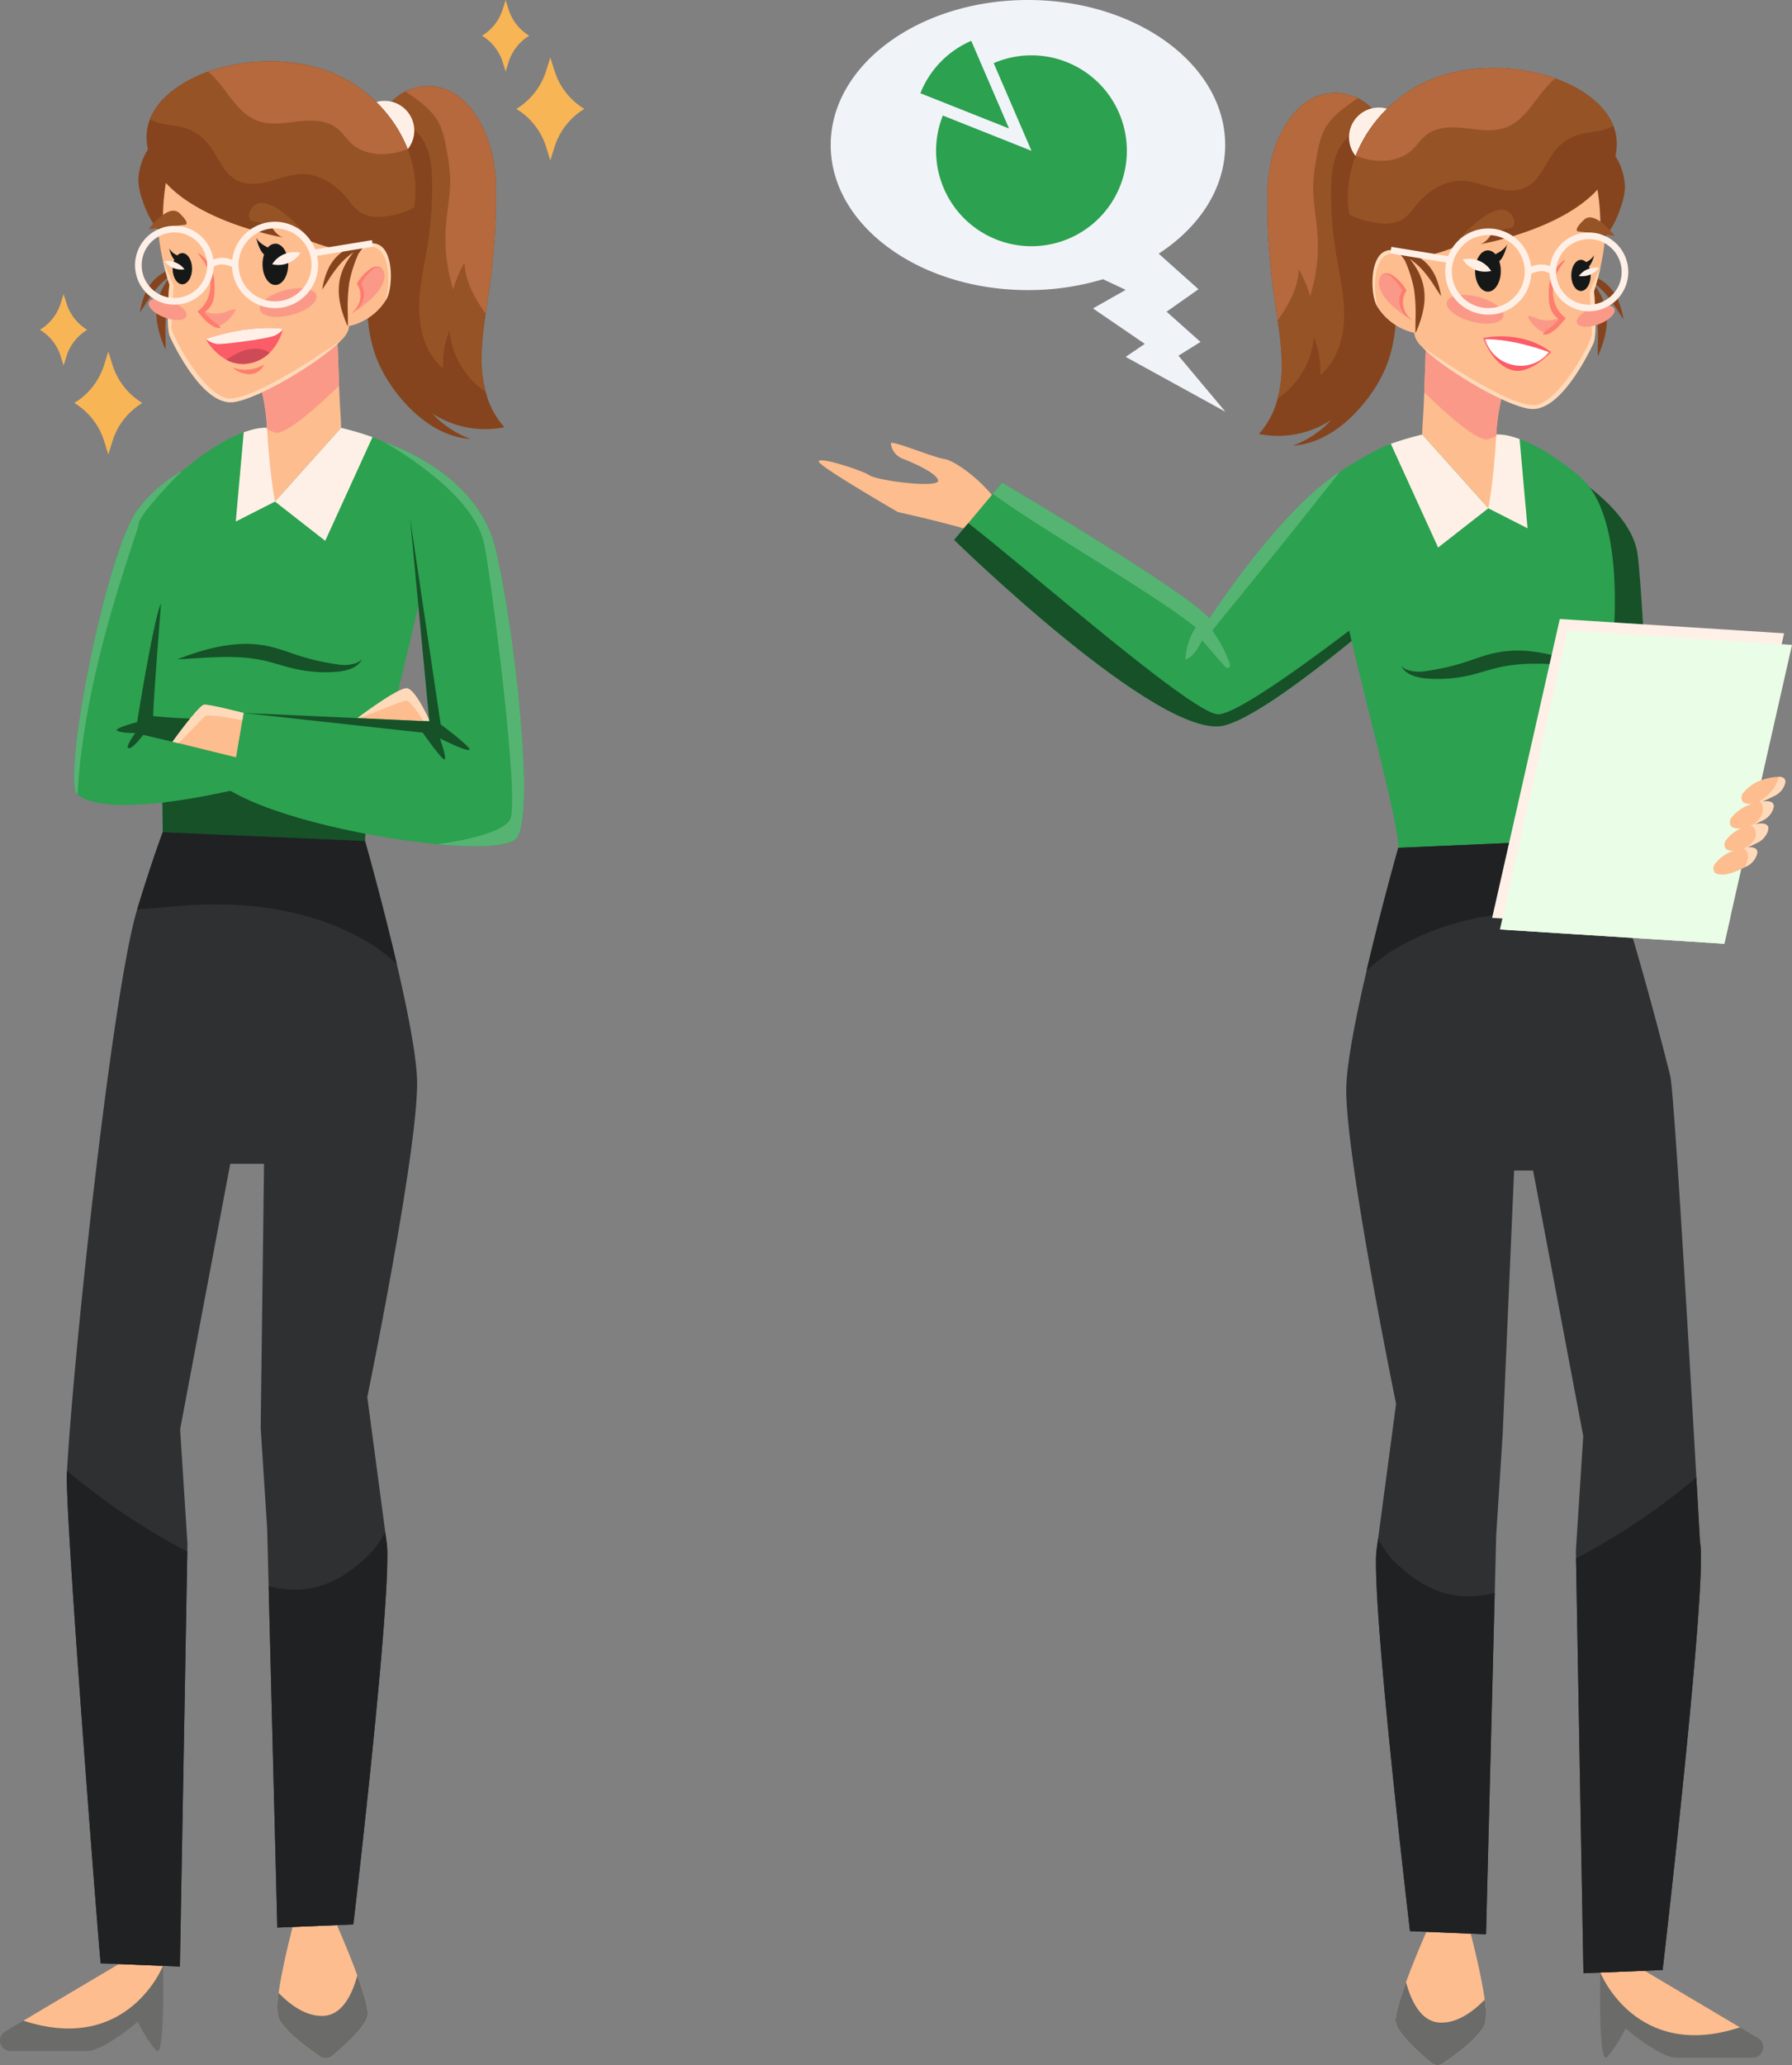 <?xml version="1.0" encoding="UTF-8"?> <svg xmlns="http://www.w3.org/2000/svg" width="495.026" height="570.094" viewBox="0 0 495.026 570.094"><rect x="0" y="0" width="495.026" height="570.094" fill="#808080" stroke="none"/><defs><style>.a{fill:#6b6b69;}.b{fill:#fdbd8e;}.c{fill:#2ca150;}.d{fill:#165128;}.e{fill:#85441d;}.f{fill:#965326;}.g{fill:#b5693c;}.h{fill:#fff0e7;}.i{fill:#fb9988;}.j{fill:#ffdaba;}.k{fill:#fd7d6f;}.l{fill:#161818;}.m{fill:#fc5b68;}.n{fill:#cf4a57;}.o{fill:#2e3032;}.p{fill:#1f2123;}.q{fill:#56b473;}.r{fill:#f8b555;}.s{fill:#fff;}.t{fill:#eafde6;}.u{fill:#f0f4f8;}</style></defs><g transform="translate(-765.716 -149.883)"><g transform="translate(765.716 149.883)"><g transform="translate(0 16.922)"><g transform="translate(0 525.282)"><path class="a" d="M1131.846,354.753h21.133c4.565,0,13.995-8.077,13.995-8.077s2.738,5.477,5.174,7.909,1.818-23.341,1.818-23.341l-12.237-.5-26.331,15.63-5.03,2.984a2.9,2.9,0,0,0,1.479,5.4Z" transform="translate(-1128.944 -330.743)"></path><path class="b" d="M1131.095,346.373c28.851,9.448,38.569-15.129,38.569-15.129l-12.237-.5Z" transform="translate(-1124.642 -330.743)"></path></g><g transform="translate(76.605 514.536)"><path class="b" d="M1154.667,352.207c.932,3.641,8.3,8.974,11.688,11.266a2.72,2.72,0,0,0,3.269-.159c2.972-2.471,9.172-7.951,9.784-11.107.342-1.733-1.065-6.359-2.822-11.166-2.465-6.754-5.63-13.881-5.63-13.881l-12.237.5s-2.84,10.672-3.869,18.224A19.905,19.905,0,0,0,1154.667,352.207Z" transform="translate(-1154.484 -327.16)"></path><path class="a" d="M1154.667,342.954c.932,3.641,8.3,8.974,11.688,11.266a2.72,2.72,0,0,0,3.269-.159c2.972-2.471,9.172-7.951,9.784-11.107.342-1.733-1.065-6.359-2.822-11.166-1.323,4.922-4,10.864-9.244,11.166-4.922.282-9.421-3.146-12.492-6.323A19.905,19.905,0,0,0,1154.667,342.954Z" transform="translate(-1154.484 -317.907)"></path></g><path class="c" d="M1219.977,225.142c-4.958,25.716-15.846,63.871-17.349,75.866a16.447,16.447,0,0,0-.177,2.456s-30.888,18.548-55.9-2.433c0,0-.018-3.413-.084-8.215-.135-9.877-.477-25.614-1.3-29.5-1.218-5.783-7.993-49.606,7.219-62.386,7.138-6,12.681-8.914,16.544-10.315.906-.327,1.716-.573,2.441-.756v0a14.355,14.355,0,0,1,3.7-.519l.027.006c.123,0,.222.006.294.012a.269.269,0,0,0,.066.006.538.538,0,0,1,.087.006h20.294a86.622,86.622,0,0,1,8.671,2.564c4.82,1.707,17.726,9.283,19.211,12.255C1224.784,206.315,1223.111,208.889,1219.977,225.142Z" transform="translate(-1101.606 -88.185)"></path><path class="d" d="M1200.061,234.136v.075a16.431,16.431,0,0,0-.177,2.456s-30.888,18.548-55.9-2.433c0,0-.018-3.413-.084-8.215l18.785-3.275Z" transform="translate(-1099.038 -21.388)"></path><g transform="translate(48.99 160.827)"><path class="d" d="M1145.277,213.5s.744-.039,2.085-.1l5.624-.354c4.709-.231,11.16-.591,17.69,1.155,1.665.441,3.329.957,5.012,1.41a40.983,40.983,0,0,0,4.985,1.05,38.83,38.83,0,0,0,8.6.276,14.7,14.7,0,0,0,3.335-.627,7.5,7.5,0,0,0,2.3-1.173,5.1,5.1,0,0,0,1.095-1.167c.189-.309.27-.471.27-.471l-.4.351a5.155,5.155,0,0,1-1.287.726,10.719,10.719,0,0,1-5.27.285,63.059,63.059,0,0,1-7.936-1.629c-1.464-.4-2.952-.87-4.535-1.419s-3.276-1.137-5.111-1.623a30.46,30.46,0,0,0-10.7-.8,47.15,47.15,0,0,0-8.395,1.614c-2.319.66-4.151,1.3-5.411,1.764S1145.277,213.5,1145.277,213.5Z" transform="translate(-1145.277 -209.231)"></path></g><g transform="translate(37.307)"><path class="e" d="M1141.96,186.761c.093-.48.237-1.167.471-2.007a17.979,17.979,0,0,1,1.062-2.9,12.28,12.28,0,0,1,2.157-3.227,11.677,11.677,0,0,1,3.122-2.339,16.085,16.085,0,0,1,2.889-1.143c.366-.105.7-.189,1-.258.369-.348.591-.54.591-.54s-.069.165-.192.453c.231-.048.441-.09.618-.123.483-.084.75-.117.75-.117s-.666.438-1.758,1.152c-.228.54-.519,1.218-.858,2.016a35.89,35.89,0,0,0-2.511,7.948,47.211,47.211,0,0,0-.393,8.389c.009,1.131.018,2.052.024,2.687-.009.642-.018,1-.018,1l-.4-.915c-.249-.591-.591-1.452-.951-2.543a23.881,23.881,0,0,1-.957-3.953,16.3,16.3,0,0,1,0-5.114,15.486,15.486,0,0,1,1.712-4.847,20.461,20.461,0,0,1,2.2-3.209,22.384,22.384,0,0,0-3.359,2.876,35.74,35.74,0,0,0-3.785,5.132c-.471.717-.852,1.3-1.116,1.707l-.432.624S1141.876,187.238,1141.96,186.761Z" transform="translate(-1140.49 -118.151)"></path><g transform="translate(64.069 6.887)"><path class="e" d="M1165.715,233.824a39.748,39.748,0,0,0,5.6,9.268c4.985,6.3,11.964,11.659,19.978,12.183a27.61,27.61,0,0,1-10.563-7.084c.486.318.978.627,1.485.909a26.8,26.8,0,0,0,18.479,2.942,23.084,23.084,0,0,1-5.147-9.742,33.994,33.994,0,0,1-1.131-7.813c-.207-6.347.981-12.639,1.848-18.932a181.98,181.98,0,0,0,2.052-31.04c-.279-8.263-2.964-17.231-9.238-22.948a14.08,14.08,0,0,0-21,2.318,13.488,13.488,0,0,0-1.236,2.109c-.522,1.125-.81,1.995-.117,3.02a22.331,22.331,0,0,0,2.507,2.741,18.416,18.416,0,0,1,4.5,9.022,12.054,12.054,0,0,0-1.107.993,24.009,24.009,0,0,0-4.913,8.026,69.843,69.843,0,0,0-4.94,24.8C1162.6,221.13,1163.2,227.8,1165.715,233.824Z" transform="translate(-1162.743 -157.907)"></path><path class="f" d="M1164.521,163.885a12.167,12.167,0,0,0,1.7,3.749c3.791-.159,7.24,2.606,8.947,6s1.983,7.306,2.019,11.1a102.269,102.269,0,0,1-1.26,17.015c-.936,5.939-2.412,11.853-2.318,17.867s1.983,12.339,6.619,16.175a23.912,23.912,0,0,1,1.767-10.42,22.891,22.891,0,0,0,10,16.928,33.994,33.994,0,0,1-1.131-7.813,78.166,78.166,0,0,1,1.107-13.824c.249-1.7.507-3.4.741-5.108a182.005,182.005,0,0,0,2.052-31.04c-.279-8.263-2.964-17.231-9.238-22.948a14.316,14.316,0,0,0-12.238-3.4,13.4,13.4,0,0,0-3.449,1.191A14.442,14.442,0,0,0,1164.521,163.885Z" transform="translate(-1159.188 -157.907)"></path><path class="g" d="M1166.294,159.359c3.791,2.615,7.625,5.222,9.529,9.316a24.681,24.681,0,0,1,1.62,5.849,56.094,56.094,0,0,1,1.146,8.191c.192,4.823-.879,9.607-1.188,14.433a46.046,46.046,0,0,0,2.073,16.88,30.1,30.1,0,0,1,3.1-7.4c.246,5.18,2.748,9.79,5.855,14.034.249-1.7.507-3.4.741-5.108a181.993,181.993,0,0,0,2.052-31.04c-.279-8.263-2.964-17.231-9.238-22.948a14.316,14.316,0,0,0-12.238-3.4A13.4,13.4,0,0,0,1166.294,159.359Z" transform="translate(-1155.643 -157.907)"></path></g><circle class="h" cx="8.214" cy="8.214" r="8.214" transform="translate(60.709 10.922)"></circle><g transform="translate(0.912)"><path class="h" d="M1152.851,190.614l-2.192,24.628,10.839-5.513,5.654-7s.075-8.971.051-13.365h-7.741s-.033,0-.087-.006a.3.3,0,0,1-.069-.006c-.069,0-.168-.006-.291-.012l-.027-.006a14.358,14.358,0,0,0-3.7.519v.006A25.086,25.086,0,0,0,1152.851,190.614Z" transform="translate(-1123.745 -88.185)"></path><g transform="translate(31.364 73.413)"><path class="b" d="M1158.535,228.215l18.254-20.357c-.03-3.026-.285-4.16-.558-11.646-.294-8.326-.6-16.125-.6-16.125l-23.491,9.283a55.358,55.358,0,0,1,4.2,18.944C1157.17,221.757,1158.535,228.215,1158.535,228.215Z" transform="translate(-1152.143 -180.087)"></path><path class="i" d="M1152.143,189.37a55.358,55.358,0,0,1,4.2,18.944c.744.312,1.467.6,2.151.834,2.723.948,11.488-6.827,17.738-12.936-.294-8.326-.6-16.125-.6-16.125Z" transform="translate(-1152.143 -180.087)"></path></g><path class="b" d="M1144.891,200.32c.477,2.172,1.083,4.454,1.839,6.842,0,0-1.053,11.76.183,14.4s9.151,19.07,17.465,18.053c6.937-.846,23.9-11.008,29.8-17.063a6.961,6.961,0,0,0,2.052-3.017c.807-4.667,3.59-25.255,3.851-26.976.7-4.667,2.667-40.014-40.071-30.182a20.587,20.587,0,0,0-15.513,15.444C1143.236,183.379,1142.825,190.845,1144.891,200.32Z" transform="translate(-1138.166 -145.53)"></path><path class="e" d="M1141.686,188.43a18.118,18.118,0,0,0,1.125,5.5c1.2,3.6,2.867,7.21,5.837,9.553a60.2,60.2,0,0,1,.639-14.295c10.195,11.107,31.517,14.91,32.381,15.057-4.04-1.242-5.252-9.322-5.252-9.322,4.868,11.362,26.208,13.7,26.208,13.7,5.108-4.151,8.659,3.7,8.659,3.7,1.728-3.194,3.164-6.083,4.286-8.767.3-.7.57-1.383.822-2.052a28.982,28.982,0,0,0,1.464-5.5c2.844-17.057-9.913-33.773-26.344-38.545a.143.143,0,0,0-.045-.012c-15.533-4.49-33.889-.378-42.537,8.2a17.876,17.876,0,0,0-3.683,5.1c-.129.267-.243.549-.345.828-.039.087-.069.171-.1.255a13.24,13.24,0,0,0-.84,5.033,17.509,17.509,0,0,0,.366,3.092A16.877,16.877,0,0,0,1141.686,188.43Z" transform="translate(-1141.686 -155.611)"></path><path class="f" d="M1142.758,171.58a12.774,12.774,0,0,0,2.918,1.182c2.058.54,4.217.585,6.275,1.131a13.088,13.088,0,0,1,6.461,4.022c3.008,3.425,4.346,8.509,8.407,10.576,2.8,1.431,6.193.987,9.235.165s6.08-1.995,9.232-1.9c4.955.147,9.328,3.413,12.42,7.282a14.615,14.615,0,0,0,2.981,3.209,9.567,9.567,0,0,0,5.9,1.266,22.451,22.451,0,0,0,9.121-2.5,30.532,30.532,0,0,0-1.782-16.167,38.329,38.329,0,0,0-24.562-22.378.142.142,0,0,0-.045-.012,51.207,51.207,0,0,0-30.512,1.047,32.643,32.643,0,0,0-12.025,7.156,17.875,17.875,0,0,0-3.683,5.1C1142.974,171.019,1142.86,171.3,1142.758,171.58Z" transform="translate(-1139.542 -155.611)"></path><path class="g" d="M1148.11,158.5c5.015,4.1,7.576,11.275,13.641,13.533,3.524,1.317,7.427.621,11.155.195s7.858-.45,10.813,1.869c1.548,1.218,2.595,2.951,4.055,4.271,3.078,2.774,7.654,3.335,11.73,2.549a21.574,21.574,0,0,0,3.725-1.074,38.329,38.329,0,0,0-24.562-22.378.143.143,0,0,0-.045-.012A51.207,51.207,0,0,0,1148.11,158.5Z" transform="translate(-1128.842 -155.611)"></path><path class="j" d="M1145.767,180.72s-1.053,11.76.183,14.4,9.151,19.07,17.465,18.053c6.937-.846,23.9-11.008,29.8-17.063-7.225,5.015-26.484,17.813-32.132,15.849-7-2.435-14.907-17.921-14.757-19.454s.609-11.575.609-11.575-1.413-3.173-3.006-7.048C1144.405,176.05,1145.011,178.332,1145.767,180.72Z" transform="translate(-1137.203 -119.088)"></path><g transform="translate(56.148 50.268)"><path class="j" d="M1160.406,195.512a16.338,16.338,0,0,0,11.361-6.272,13.131,13.131,0,0,0,1.134-1.686c1.533-2.78,1.97-12.414-1.974-14.655-2.765-1.569-4.778.7-5.735,2.211v.006a8.946,8.946,0,0,0-.624,1.14Z" transform="translate(-1160.406 -172.371)"></path><path class="b" d="M1160.406,194.9a16.338,16.338,0,0,0,11.361-6.272c.183-.27.339-.528.477-.774,1.53-2.78,1.971-12.417-1.974-14.655-2.24-1.272-3.986-.021-5.078,1.3v.006a8.947,8.947,0,0,0-.624,1.14Z" transform="translate(-1160.406 -171.763)"></path><path class="i" d="M1169.383,176.254a4.156,4.156,0,0,1-.183,2.337c-1.076,3.233-4.307,5.7-7.4,7.99a8.122,8.122,0,0,0,1.086-5.063,17.479,17.479,0,0,1-.2-1.8C1162.659,177.292,1168.214,171.7,1169.383,176.254Z" transform="translate(-1157.617 -168.071)"></path><g transform="translate(2.634 6.402)"><path class="k" d="M1161.284,187.534l.174-.1c.111-.069.294-.159.5-.3a6.974,6.974,0,0,0,1.526-1.38,6.2,6.2,0,0,0,1.254-2.567,5.366,5.366,0,0,0-.39-3.4,3,3,0,0,0-.225-.423l-.06-.1c-.018-.024-.006-.006-.009-.009l0,0,0,0h0s0,.006.009-.018l.051-.09.105-.186c.072-.123.141-.243.216-.36a13.789,13.789,0,0,1,.933-1.332c.323-.414.66-.795.993-1.143a8.9,8.9,0,0,1,.978-.909,2.151,2.151,0,0,1,1-.444,1.577,1.577,0,0,1,.849.144.8.8,0,0,1,.381.342.757.757,0,0,1,.054.162.428.428,0,0,0-.009-.174.767.767,0,0,0-.318-.438,1.723,1.723,0,0,0-.978-.306,2.7,2.7,0,0,0-1.326.378,8.356,8.356,0,0,0-1.206.864,13.075,13.075,0,0,0-1.188,1.116,11.6,11.6,0,0,0-1.1,1.362c-.087.123-.168.249-.249.378l-.12.192-.156.273-.111.192c.03.066.072.129.108.192l.156.276a2.539,2.539,0,0,1,.2.369,5.689,5.689,0,0,1,.5,3,6.369,6.369,0,0,1-.819,2.453,6.922,6.922,0,0,1-1.166,1.491c-.165.168-.315.279-.405.366Z" transform="translate(-1161.284 -174.505)"></path></g></g><path class="h" d="M1154.273,209.708l13.866,10.837,13.062-28.635a86.58,86.58,0,0,0-8.671-2.564Z" transform="translate(-1116.52 -88.164)"></path></g><path class="e" d="M1158.749,184.641c.093-.477.237-1.167.471-2.007a18.081,18.081,0,0,1,1.062-2.9,12.355,12.355,0,0,1,2.157-3.227,11.678,11.678,0,0,1,3.122-2.34,16,16,0,0,1,2.891-1.143c.363-.1.7-.189,1-.258.369-.348.588-.54.588-.54l-.192.45c.231-.048.444-.09.618-.12.483-.084.753-.117.753-.117s-.666.435-1.758,1.152c-.231.537-.522,1.218-.861,2.016a35.95,35.95,0,0,0-2.51,7.948,47.419,47.419,0,0,0-.393,8.389c.009,1.131.018,2.049.024,2.687-.012.642-.015,1-.015,1s-.147-.33-.4-.915-.591-1.452-.951-2.543a23.966,23.966,0,0,1-.957-3.953,16.329,16.329,0,0,1,0-5.117,15.438,15.438,0,0,1,1.715-4.847,20.589,20.589,0,0,1,2.2-3.206,22.213,22.213,0,0,0-3.359,2.876,35.874,35.874,0,0,0-3.785,5.132c-.468.717-.852,1.3-1.116,1.707s-.432.621-.432.621S1158.665,185.121,1158.749,184.641Z" transform="translate(-1106.923 -122.383)"></path><g transform="translate(3.758 39.088)"><path class="f" d="M1142.636,174.449s5.456-7.3,8.5-4.412,1.676,3.194,1.676,3.194Z" transform="translate(-1142.633 -167.208)"></path><path class="f" d="M1167.354,177s-10.066-11.592-14.187-7.474c-2.406,2.405-.732,4.04-.732,4.04Z" transform="translate(-1124.172 -168.643)"></path><path class="l" d="M1152.541,171.827c.48,1.245,2.1,2.22,3.236,2.768a2.767,2.767,0,0,1,2.061-1.062c1.962,0,3.548,2.552,3.548,5.7s-1.586,5.7-3.548,5.7-3.551-2.549-3.551-5.7a8.6,8.6,0,0,1,.423-2.7C1153.213,175.225,1152.541,171.827,1152.541,171.827Z" transform="translate(-1122.829 -162.277)"></path><path class="h" d="M1161.843,173.346a7.3,7.3,0,0,1-7.834,3.17,7.3,7.3,0,0,1,7.834-3.17Z" transform="translate(-1119.895 -159.57)"></path><path class="l" d="M1144.534,172.838a4.522,4.522,0,0,0,2.219,1.914,1.992,1.992,0,0,1,1.389-.63c1.475,0,2.675,1.926,2.675,4.3s-1.2,4.3-2.675,4.3-2.679-1.923-2.679-4.3a6.267,6.267,0,0,1,.465-2.417A7.785,7.785,0,0,1,1144.534,172.838Z" transform="translate(-1138.838 -160.256)"></path><path class="h" d="M1144.079,174.038a5.906,5.906,0,0,0,5.573,2.256,5.907,5.907,0,0,0-5.573-2.256Z" transform="translate(-1139.748 -157.959)"></path><g transform="translate(13.476 13.866)"><path class="i" d="M1154.295,179.151a6.3,6.3,0,0,1,2.67-.7,8.916,8.916,0,0,1-4.841,4.67,1.411,1.411,0,0,1-.516.12,1.322,1.322,0,0,1-.6-.225,10.471,10.471,0,0,1-3.059-2.723,2.062,2.062,0,0,1-.4-.729c-.21-.9.408-.7.939-.492a8.281,8.281,0,0,0,5.807.078Z" transform="translate(-1146.371 -162.921)"></path><path class="k" d="M1152.689,192.951c-.549-.489-1.164-.9-1.725-1.38a14.06,14.06,0,0,1-1.9-1.944c2.918-2.01,2.885-5.054,2.745-8.506a10.02,10.02,0,0,0-2.7-6.437,9.861,9.861,0,0,0-.905-.858,3.65,3.65,0,0,0-1.008-.561c.18.207.3.447.465.657a19.789,19.789,0,0,1,1.233,1.662,12.458,12.458,0,0,1,.939,1.875,12.209,12.209,0,0,1,.87,4.088,10.075,10.075,0,0,1-.657,4.04,7.938,7.938,0,0,1-2.918,3.764c-.009.009,1.994,2.324,2.189,2.51a10.329,10.329,0,0,0,1.653,1.3,3.652,3.652,0,0,0,1.964.78,1.16,1.16,0,0,0,.633-.189,2.524,2.524,0,0,1-.342-.276c-.045-.045-.09-.09-.132-.138C1152.965,193.206,1152.83,193.077,1152.689,192.951Z" transform="translate(-1147.128 -173.266)"></path></g><path class="i" d="M1153.052,182.361c-.468,1.248-3.162,1.389-6.02.321s-4.792-2.948-4.328-4.2,3.165-1.392,6.02-.321S1153.52,181.111,1153.052,182.361Z" transform="translate(-1142.635 -151.039)"></path><path class="i" d="M1168.528,178.437c.486,1.881-2.613,4.313-6.919,5.429s-8.2.495-8.686-1.386,2.609-4.313,6.919-5.429S1168.039,176.557,1168.528,178.437Z" transform="translate(-1122.167 -152.94)"></path><g transform="translate(15.77 34.547)"><g transform="translate(7.391 10.113)"><path class="k" d="M1150.357,184.34a10.508,10.508,0,0,0,8.71-.807,4.516,4.516,0,0,1-3.707,2.627A7.462,7.462,0,0,1,1150.357,184.34Z" transform="translate(-1150.357 -183.533)"></path></g><path class="m" d="M1169.212,180.412a14.093,14.093,0,0,1-3.656,6.566,10.736,10.736,0,0,1-5.63,2.933,9.455,9.455,0,0,1-6.29-.963,15.54,15.54,0,0,1-5.744-5.747c12.651-4.193,20.975-2.846,21.307-2.792Z" transform="translate(-1147.893 -180.161)"></path><path class="h" d="M1169.212,180.412s-.195.729-2.009,1.722-14.73,2.618-16.251,2.435a7.413,7.413,0,0,1-3.059-1.368c12.651-4.193,20.975-2.846,21.307-2.792Z" transform="translate(-1147.893 -180.161)"></path><path class="n" d="M1161.727,183.178a10.737,10.737,0,0,1-5.63,2.933,9.455,9.455,0,0,1-6.29-.963C1152.049,183.489,1157.238,180.4,1161.727,183.178Z" transform="translate(-1144.064 -176.361)"></path></g></g><path class="h" d="M1141.382,182.379a10.868,10.868,0,0,0,21.727.459c1.725-1.281,4.109-.42,5.066.021a11.893,11.893,0,1,0,23.5-3.077l15.444-2.522-.294-1.8-15.683,2.561a11.888,11.888,0,0,0-22.912,2.885,7.035,7.035,0,0,0-5.228-.114,10.869,10.869,0,0,0-21.622,1.59Zm28.587-.1a10.076,10.076,0,1,1,10.078,10.078A10.089,10.089,0,0,1,1169.969,182.28Zm-26.76.1a9.049,9.049,0,1,1,9.049,9.049A9.06,9.06,0,0,1,1143.209,182.379Z" transform="translate(-1141.382 -126.084)"></path></g><g transform="translate(18.457 212.846)"><path class="o" d="M1223.347,421.863a25.931,25.931,0,0,1,.291,4.727c0,22.042-9.387,101.489-9.387,101.489l-21,.861-2.4-94.248-.408-15.885L1188.653,391l.927-72.905h-9.334l-13.851,73.3,2.028,31.643-.039,2.124L1166.332,539.7l-21.868-.891-.054-.444c-.006-.036-.006-.072-.012-.12-.633-6.092-9.793-123.477-9.28-134.728q.018-.337.036-.675c1.97-34.552,12.7-133.1,19.379-154.976,2.265-7.429,4.676-14.817,7.054-21.289l55.9,2.433s4.724,16.625,8.752,33.89c2.816,12.06,5.3,24.421,5.6,31.649.726,17.573-13.74,87.944-13.74,87.944l4.97,37.273Z" transform="translate(-1135.097 -226.575)"></path><path class="p" d="M1153.683,305.913l2.4,94.249,21-.861s9.388-79.447,9.388-101.489a25.928,25.928,0,0,0-.291-4.727l-.282-2.1a32.008,32.008,0,0,1-3.758,5.513c-5.342,5.495-11.8,9.853-19.672,10.339A28.767,28.767,0,0,1,1153.683,305.913Z" transform="translate(-1097.937 -97.797)"></path><path class="p" d="M1168.384,307.661,1166.332,422.2l-21.868-.891-.054-.444c-.006-.036-.006-.072-.012-.12-.633-6.092-9.793-123.477-9.28-134.728q.018-.337.036-.675A184.558,184.558,0,0,0,1168.384,307.661Z" transform="translate(-1135.097 -109.077)"></path><path class="p" d="M1141.577,247.864c5.246-.321,10.495-.954,15.74-1.233,17.112-.93,35.423,2.046,49.984,11.491a59.147,59.147,0,0,1,5.978,4.775c-4.031-17.264-8.752-33.89-8.752-33.89l-55.9-2.433C1146.25,233.048,1143.839,240.435,1141.577,247.864Z" transform="translate(-1122.141 -226.575)"></path></g></g><g transform="translate(97.966 190.012)"><path class="b" d="M1161.606,222.12l19,.222,1.73.018s-3.779-8.542-6.184-9.022c-2.37-.471-14.178,8.5-14.535,8.779Z" transform="translate(-1161.606 -213.32)"></path><path class="j" d="M1161.61,222.117c.393-.159,12.948-5.3,14.19-5.423,1.221-.114,4.574,5.279,4.8,5.648l.012.018h1.719s-3.779-8.542-6.184-9.022C1173.775,212.867,1161.967,221.841,1161.61,222.117Z" transform="translate(-1161.598 -213.32)"></path></g><path class="c" d="M1150.163,286.9c12.888,7.636,39.517,13.083,57.033,14.766h.021c11.07,1.062,19.75.657,21.88-1.572,5.5-5.753-.609-59.12-5.8-80.323s-30.7-29.109-30.7-29.109l6.344,12,.864,9.058,5.321,56.046-51.319-2.319Z" transform="translate(-1086.518 -68.616)"></path><path class="q" d="M1178.932,301.662c11.07,1.062,19.751.657,21.88-1.572,5.5-5.753-.609-59.12-5.8-80.323s-30.7-29.109-30.7-29.109,24.442,13.32,27.648,27.942c1.635,7.45,10.114,71.876,7.1,76.453C1196.112,299.529,1179.6,301.674,1178.932,301.662Z" transform="translate(-1058.233 -68.616)"></path><path class="d" d="M1151.377,251.408l49.489,5.426s5.645,8.122,6.1,7.321c.456-.786-1.331-5.612-1.377-5.747.2.1,6.9,3.509,8.1,3.194,1.224-.321-7.864-7.034-7.864-7.034l-8.452-56.889,5.321,56.046Z" transform="translate(-1084.091 -54.576)"></path><path class="c" d="M1163.111,267.86l-3.959-12.432-.519-17.135,7.085-44.987a10.34,10.34,0,0,0-2.31,1.782c-1.347,1.83-6.722,3.857-10.492,9.52-8.7,13.077-20.638,74.522-16.185,78.094,8.7,6.979,42.213-1.095,42.213-1.095l1.563-9.214Z" transform="translate(-1115.3 -63.325)"></path><path class="q" d="M1136.732,282.7c1.677-34.334,16.644-72.08,16.871-74.759s10.618-13.263,10.618-13.263l1.493-1.374a39.216,39.216,0,0,0-12.8,11.3C1144.212,217.684,1132.278,279.128,1136.732,282.7Z" transform="translate(-1115.3 -63.325)"></path><g transform="translate(32.229 166.617)"><path class="d" d="M1145.322,238.252c1.314-8.017,4.952-29.541,6.611-32.732,0,0-2.274,28.746-2.16,31.061,0,0,17.693,2.073,24.972-.846l-8.011,10.69-19.706-4.652c-1.353,1.749-2.916,3.518-3.785,3.68-1.755.324,1.593-4.2,1.593-4.2s-3.731.111-5.027-.645C1138.984,240.129,1142.577,239.008,1145.322,238.252Z" transform="translate(-1139.689 -205.52)"></path><g transform="translate(15.42 27.914)"><path class="b" d="M1144.83,225.074l1.688.4,15.87,3.89,1.737-10.228.342-2.01s-9.4-2.415-10.881-2.295S1144.83,225.074,1144.83,225.074Z" transform="translate(-1144.83 -214.827)"></path><path class="j" d="M1144.83,225.074l1.688.4c2.724-2.8,6.77-7.013,7.349-7.5.735-.624,7.825.669,10.257,1.161l.342-2.01s-9.4-2.415-10.881-2.295S1144.83,225.074,1144.83,225.074Z" transform="translate(-1144.83 -214.827)"></path></g></g><g transform="translate(11.039 81.177)"><path class="r" d="M1146.292,207.2l-1.107,3.539-1.106-3.539a18.852,18.852,0,0,0-8.293-10.669h0a18.852,18.852,0,0,0,8.293-10.669l1.106-3.536,1.107,3.536a18.875,18.875,0,0,0,8.293,10.669h0A18.874,18.874,0,0,0,1146.292,207.2Z" transform="translate(-1126.304 -166.461)"></path><path class="r" d="M1139.918,194.307l-.768,2.459-.768-2.459a13.086,13.086,0,0,0-5.759-7.405h0a13.109,13.109,0,0,0,5.759-7.411l.768-2.456.768,2.456a13.1,13.1,0,0,0,5.762,7.411h0A13.077,13.077,0,0,0,1139.918,194.307Z" transform="translate(-1132.624 -177.034)"></path></g><g transform="translate(133.149)"><path class="r" d="M1187,180.131l-1.11,3.536-1.107-3.536a18.855,18.855,0,0,0-8.29-10.669h0a18.855,18.855,0,0,0,8.29-10.669l1.107-3.536,1.11,3.536a18.857,18.857,0,0,0,8.29,10.669h0A18.856,18.856,0,0,0,1187,180.131Z" transform="translate(-1167.014 -139.396)"></path><path class="r" d="M1180.633,167.242l-.768,2.459-.771-2.459a13.09,13.09,0,0,0-5.758-7.408h0a13.09,13.09,0,0,0,5.758-7.408l.771-2.456.768,2.456a13.09,13.09,0,0,0,5.758,7.408h0A13.09,13.09,0,0,0,1180.633,167.242Z" transform="translate(-1173.336 -149.969)"></path></g></g><g transform="translate(991.906 149.883)"><g transform="translate(0 122.259)"><path class="b" d="M1046.212,210.627c-.09-.249-.177-.5-.261-.744-.111-.177-.216-.351-.327-.528-.291-.474-.591-.939-.906-1.389l-.012-.015a40.893,40.893,0,0,0-6.8-7.558c-3.614-3.161-7.06-5.1-8.626-5.309-2.969-.4-14.8-5.384-14.742-4.28a5.185,5.185,0,0,0,3.044,4.121c2.037.777,9.628,3.9,10.021,6.107s-16.568.132-19.046-1.473c-2.208-1.428-13.164-4.9-13.875-3.926-.093.123-.015.315.249.582,2.408,2.453,21.565,13.527,21.565,13.527s8.854,1.956,16.287,3.986l0,0c.765.213,1.521.42,2.243.627.324.09.633.183.939.273.372.114.729.219,1.083.327,1.451.444,2.726.873,3.7,1.263l3.968-4.064Z" transform="translate(-994.645 -190.645)"></path></g><path class="c" d="M1011.021,207.454l6.8-8.116,2.585-3.05s51.376,30.314,57.251,37.513c0,0,9.451-11.52,18.692-20.911,0,0,10.863-14.157,17.288-19.565l15.231,17.768-3.893,22.213c-16.5,13.9-34.726,27.93-43.319,30.02-17.711,4.31-74.549-51.259-74.549-51.259Z" transform="translate(-969.736 -63.029)"></path><path class="d" d="M1125.554,220.572c-19.25,14.949-40.815,30.692-45.725,30.218-7.687-.741-52.617-40.257-68.808-52.756l-3.917,4.616s56.837,55.566,74.549,51.256c8.593-2.091,26.823-16.124,43.319-30.02Z" transform="translate(-969.736 -53.61)"></path><g transform="translate(189.471 128.585)"><path class="d" d="M1102.206,314.968c-.675-1.878-1.17-3.323-1.391-4.118-1.518-5.4-4.511-80.215-6.287-93.652s-22.156-24.445-22.156-24.445l-.918,38.218-13.638,61.8,12.213,22.2Z" transform="translate(-1057.816 -192.754)"></path><path class="d" d="M1081.726,296c-3.377-7.993-6.01-13.842-6.01-13.842l-1.236-44.423c3.08-9.127.648-26.841-.84-35.494.45,10.456-2.378,32.513-2.378,32.513v43.485L1064.1,296Z" transform="translate(-1045.254 -173.786)"></path></g><g transform="translate(121.583 18.775)"><g transform="translate(94.239 525.282)"><path class="a" d="M1108.794,355.279h-21.133c-4.565,0-14-8.071-14-8.071s-2.736,5.477-5.171,7.909-1.821-23.344-1.821-23.344l12.237-.5,26.331,15.63,5.033,2.984a2.9,2.9,0,0,1-1.479,5.39Z" transform="translate(-1066.602 -331.275)"></path><path class="b" d="M1105.194,346.9c-28.851,9.448-38.569-15.132-38.569-15.132l12.237-.5Z" transform="translate(-1066.556 -331.275)"></path></g><g transform="translate(37.752 514.536)"><path class="b" d="M1072.562,352.74c-.933,3.641-8.3,8.974-11.689,11.266a2.721,2.721,0,0,1-3.269-.159c-2.972-2.471-9.172-7.951-9.784-11.107-.342-1.734,1.065-6.359,2.822-11.167,2.465-6.755,5.63-13.881,5.63-13.881l12.237.5s2.84,10.672,3.869,18.224A20.01,20.01,0,0,1,1072.562,352.74Z" transform="translate(-1047.769 -327.692)"></path><path class="a" d="M1072.562,343.487c-.933,3.641-8.3,8.974-11.689,11.266a2.721,2.721,0,0,1-3.269-.159c-2.972-2.472-9.172-7.951-9.784-11.107-.342-1.734,1.065-6.359,2.822-11.167,1.32,4.922,4,10.864,9.244,11.167,4.922.282,9.418-3.146,12.492-6.323A20.01,20.01,0,0,1,1072.562,343.487Z" transform="translate(-1047.769 -318.439)"></path></g><path class="c" d="M1118.3,301.564s.165-31.937,1.38-37.717,8-49.606-7.213-62.386c-7.138-6-12.681-8.914-16.547-10.315-.906-.327-1.716-.573-2.439-.756v0a14.37,14.37,0,0,0-3.695-.519l-.03.006c-.123,0-.219.006-.291.012a.277.277,0,0,1-.066.006.5.5,0,0,0-.087.006H1069.02a87.019,87.019,0,0,0-8.671,2.561c-4.82,1.71-17.726,9.286-19.211,12.258-1.065,2.13.606,4.7,3.74,20.956,5.381,27.9,17.735,70.434,17.528,78.322C1062.406,304,1093.294,322.544,1118.3,301.564Z" transform="translate(-1023.916 -88.717)"></path><g transform="translate(39.346 160.825)"><path class="d" d="M1099.295,214.038s-.744-.039-2.082-.1l-5.624-.354c-4.709-.231-11.163-.591-17.69,1.155-1.665.441-3.332.957-5.012,1.41a40.9,40.9,0,0,1-4.988,1.05,38.6,38.6,0,0,1-8.6.273,14.567,14.567,0,0,1-3.338-.624,7.541,7.541,0,0,1-2.3-1.173,5.134,5.134,0,0,1-1.092-1.167c-.189-.309-.273-.471-.273-.471l.4.351a5.239,5.239,0,0,0,1.29.726,10.71,10.71,0,0,0,5.267.285,62.954,62.954,0,0,0,7.936-1.629c1.467-.4,2.955-.873,4.538-1.419s3.272-1.137,5.111-1.623a30.454,30.454,0,0,1,10.7-.807,47.465,47.465,0,0,1,8.4,1.617c2.318.66,4.148,1.3,5.411,1.764S1099.295,214.038,1099.295,214.038Z" transform="translate(-1048.3 -209.763)"></path></g><path class="e" d="M1077.019,187.293c-.093-.48-.24-1.17-.471-2.007a18.262,18.262,0,0,0-1.062-2.9,12.433,12.433,0,0,0-2.156-3.227,11.694,11.694,0,0,0-3.125-2.339,15.911,15.911,0,0,0-2.889-1.143c-.366-.1-.7-.189-1-.258-.369-.348-.588-.54-.588-.54s.069.165.192.45c-.231-.048-.444-.087-.621-.12-.48-.084-.75-.117-.75-.117s.666.435,1.758,1.152c.231.537.519,1.218.861,2.016a36.045,36.045,0,0,1,2.511,7.948,47.42,47.42,0,0,1,.393,8.389c-.012,1.131-.018,2.052-.024,2.687l.018,1s.141-.327.4-.915.594-1.452.954-2.543a23.892,23.892,0,0,0,.957-3.953,16.415,16.415,0,0,0,0-5.114,15.332,15.332,0,0,0-1.713-4.847,20.346,20.346,0,0,0-2.2-3.209,22.391,22.391,0,0,1,3.359,2.876,35.953,35.953,0,0,1,3.785,5.132c.468.717.852,1.3,1.116,1.7s.432.624.432.624Z" transform="translate(-976.463 -118.683)"></path><g transform="translate(0 6.885)"><path class="e" d="M1070.166,234.357a39.774,39.774,0,0,1-5.606,9.268c-4.985,6.3-11.964,11.658-19.976,12.183a27.6,27.6,0,0,0,10.561-7.084c-.486.315-.978.627-1.482.909a26.81,26.81,0,0,1-18.482,2.942,23.029,23.029,0,0,0,5.147-9.742,34,34,0,0,0,1.134-7.813c.207-6.347-.981-12.639-1.85-18.932a182.266,182.266,0,0,1-2.052-31.04c.279-8.263,2.963-17.231,9.238-22.948a14.078,14.078,0,0,1,21.007,2.318,13.277,13.277,0,0,1,1.233,2.106c.525,1.128.81,2,.117,3.023a22.3,22.3,0,0,1-2.507,2.741,18.44,18.44,0,0,0-4.5,9.022,12.015,12.015,0,0,1,1.107.993,24.035,24.035,0,0,1,4.913,8.026,69.853,69.853,0,0,1,4.94,24.8C1073.283,221.663,1072.686,228.331,1070.166,234.357Z" transform="translate(-1035.182 -158.438)"></path><path class="f" d="M1066.268,164.418a12.244,12.244,0,0,1-1.7,3.749c-3.788-.159-7.24,2.606-8.944,6s-1.983,7.306-2.021,11.1a102.217,102.217,0,0,0,1.259,17.015c.939,5.939,2.412,11.853,2.322,17.867s-1.985,12.339-6.623,16.176a23.943,23.943,0,0,0-1.764-10.42,22.894,22.894,0,0,1-10.006,16.928,34,34,0,0,0,1.134-7.813,78.386,78.386,0,0,0-1.107-13.824c-.252-1.7-.507-3.4-.744-5.108a182.216,182.216,0,0,1-2.052-31.04c.279-8.263,2.963-17.231,9.238-22.948a14.325,14.325,0,0,1,12.237-3.4,13.574,13.574,0,0,1,3.452,1.194A14.461,14.461,0,0,1,1066.268,164.418Z" transform="translate(-1033.644 -158.438)"></path><path class="g" d="M1060.95,159.892c-3.794,2.615-7.627,5.222-9.532,9.316a24.691,24.691,0,0,0-1.617,5.849,55.674,55.674,0,0,0-1.146,8.191c-.2,4.823.876,9.607,1.188,14.433a45.983,45.983,0,0,1-2.075,16.88,29.841,29.841,0,0,0-3.1-7.4c-.243,5.18-2.745,9.79-5.852,14.034-.252-1.7-.507-3.4-.744-5.108a182.216,182.216,0,0,1-2.052-31.04c.279-8.263,2.963-17.231,9.238-22.948a14.325,14.325,0,0,1,12.237-3.4A13.574,13.574,0,0,1,1060.95,159.892Z" transform="translate(-1033.644 -158.438)"></path></g><path class="h" d="M1059.907,168a8.214,8.214,0,1,1-8.212-8.215A8.213,8.213,0,0,1,1059.907,168Z" transform="translate(-1018.591 -148.863)"></path><g transform="translate(24.545)"><path class="h" d="M1068.757,191.146l2.193,24.628-10.84-5.513-5.651-7s-.075-8.968-.051-13.362h7.741s.03,0,.087-.006a.279.279,0,0,0,.066-.006c.072,0,.168-.006.291-.012l.03-.006a14.371,14.371,0,0,1,3.7.519v0C1067.041,190.573,1067.851,190.819,1068.757,191.146Z" transform="translate(-1021.297 -88.717)"></path><g transform="translate(20.556 73.41)"><path class="b" d="M1068.476,228.748l-18.257-20.357c.033-3.026.288-4.163.561-11.649.294-8.323.6-16.125.6-16.125l23.488,9.286a55.427,55.427,0,0,0-4.2,18.944C1069.841,222.291,1068.476,228.748,1068.476,228.748Z" transform="translate(-1050.219 -180.618)"></path><path class="i" d="M1074.491,189.9a55.421,55.421,0,0,0-4.2,18.944c-.741.312-1.464.6-2.148.834-2.726.951-11.487-6.827-17.738-12.939.294-8.323.6-16.125.6-16.125Z" transform="translate(-1049.845 -180.618)"></path></g><path class="b" d="M1103.6,200.852c-.474,2.172-1.08,4.454-1.836,6.841,0,0,1.053,11.764-.183,14.4s-9.154,19.07-17.465,18.053c-6.938-.846-23.9-11.008-29.8-17.063a6.967,6.967,0,0,1-2.052-3.017c-.81-4.667-3.59-25.254-3.851-26.976-.708-4.667-2.666-40.017,40.072-30.182A20.583,20.583,0,0,1,1104,178.348C1105.258,183.912,1105.672,191.377,1103.6,200.852Z" transform="translate(-1033.761 -146.063)"></path><path class="e" d="M1119.931,188.962a18.016,18.016,0,0,1-1.125,5.5c-1.2,3.6-2.864,7.21-5.833,9.553a60.357,60.357,0,0,0-.639-14.295c-10.195,11.107-31.517,14.91-32.381,15.057,4.04-1.242,5.252-9.322,5.252-9.322-4.871,11.362-26.208,13.7-26.208,13.7-5.108-4.151-8.662,3.7-8.662,3.7-1.728-3.194-3.164-6.086-4.283-8.767-.3-.7-.573-1.383-.822-2.052a28.95,28.95,0,0,1-1.467-5.5c-2.84-17.057,9.913-33.776,26.343-38.545a.14.14,0,0,1,.048-.012c15.531-4.49,33.889-.378,42.537,8.2a17.874,17.874,0,0,1,3.683,5.1c.126.267.243.549.345.828.036.087.069.171.1.255a13.239,13.239,0,0,1,.843,5.033,17.508,17.508,0,0,1-.366,3.092A16.9,16.9,0,0,1,1119.931,188.962Z" transform="translate(-1043.365 -156.143)"></path><path class="f" d="M1116.719,172.112a12.937,12.937,0,0,1-2.921,1.182c-2.055.54-4.217.582-6.272,1.131a13.107,13.107,0,0,0-6.463,4.022c-3.006,3.425-4.346,8.506-8.4,10.576-2.8,1.431-6.194.987-9.238.165s-6.08-1.995-9.229-1.9c-4.955.147-9.331,3.413-12.42,7.282a14.758,14.758,0,0,1-2.981,3.209,9.582,9.582,0,0,1-5.906,1.266,22.46,22.46,0,0,1-9.121-2.5,30.568,30.568,0,0,1,1.784-16.169,38.319,38.319,0,0,1,24.559-22.375.14.14,0,0,1,.048-.012,51.208,51.208,0,0,1,30.512,1.047,32.659,32.659,0,0,1,12.025,7.156,17.869,17.869,0,0,1,3.683,5.1C1116.5,171.551,1116.616,171.833,1116.719,172.112Z" transform="translate(-1043.365 -156.143)"></path><path class="g" d="M1099.212,159.028c-5.015,4.1-7.576,11.275-13.644,13.533-3.524,1.314-7.423.621-11.152.195s-7.858-.45-10.816,1.869c-1.545,1.215-2.592,2.951-4.052,4.271-3.077,2.774-7.655,3.335-11.734,2.549a21.212,21.212,0,0,1-3.722-1.077,38.319,38.319,0,0,1,24.559-22.375.139.139,0,0,1,.048-.012A51.207,51.207,0,0,1,1099.212,159.028Z" transform="translate(-1041.911 -156.143)"></path><path class="j" d="M1097.666,181.251s1.053,11.764-.183,14.4-9.154,19.07-17.465,18.053c-6.937-.846-23.9-11.008-29.8-17.063,7.223,5.015,26.484,17.813,32.129,15.846,7-2.433,14.909-17.921,14.757-19.454s-.609-11.572-.609-11.572,1.413-3.173,3.005-7.048C1099.028,176.582,1098.422,178.864,1097.666,181.251Z" transform="translate(-1029.661 -119.62)"></path><g transform="translate(6.817 50.268)"><path class="j" d="M1059.239,196.044a16.345,16.345,0,0,1-11.361-6.272,12.861,12.861,0,0,1-1.131-1.686c-1.533-2.78-1.971-12.417,1.974-14.655,2.766-1.569,4.778.7,5.732,2.211v.006a8.8,8.8,0,0,1,.627,1.14Z" transform="translate(-1045.638 -172.903)"></path><path class="b" d="M1058.8,195.437a16.345,16.345,0,0,1-11.361-6.272c-.18-.27-.339-.531-.474-.777-1.533-2.777-1.971-12.414,1.974-14.652,2.238-1.275,3.986-.021,5.075,1.3v.006a8.779,8.779,0,0,1,.627,1.14Z" transform="translate(-1045.201 -172.296)"></path><path class="i" d="M1046.316,176.786a4.148,4.148,0,0,0,.18,2.333c1.077,3.233,4.31,5.7,7.4,7.993a8.124,8.124,0,0,1-1.083-5.063c.066-.6.2-1.2.2-1.8C1053.037,177.824,1047.482,172.23,1046.316,176.786Z" transform="translate(-1044.478 -168.603)"></path><g transform="translate(2.631 6.402)"><path class="k" d="M1054.855,188.066s-.06-.036-.174-.1-.294-.159-.5-.3a6.962,6.962,0,0,1-1.524-1.38,6.2,6.2,0,0,1-1.254-2.567,5.357,5.357,0,0,1,.387-3.4,3.3,3.3,0,0,1,.225-.423l.063-.1c.015-.024.006-.009.009-.012l0,.006,0,0h0s0,.006-.006-.018l-.051-.093-.1-.183c-.072-.123-.141-.243-.216-.36a14.964,14.964,0,0,0-.932-1.335c-.324-.411-.66-.792-.993-1.14a8.6,8.6,0,0,0-.978-.909,2.153,2.153,0,0,0-1-.444,1.613,1.613,0,0,0-.852.141.81.81,0,0,0-.378.345.711.711,0,0,0-.054.162.423.423,0,0,1,.009-.174.766.766,0,0,1,.318-.438,1.715,1.715,0,0,1,.978-.306,2.706,2.706,0,0,1,1.326.378,8.573,8.573,0,0,1,1.206.861,13.6,13.6,0,0,1,1.185,1.116,11.658,11.658,0,0,1,1.1,1.365c.084.123.168.249.249.375l.117.195.159.273.108.192c-.027.063-.072.129-.105.192l-.159.276a3.071,3.071,0,0,0-.192.366,5.647,5.647,0,0,0-.5,3.005,6.315,6.315,0,0,0,.816,2.453,7.117,7.117,0,0,0,1.167,1.491c.165.168.315.279.408.363Z" transform="translate(-1046.516 -175.037)"></path></g></g><path class="h" d="M1074.257,210.24l-13.866,10.837-13.062-28.635a86.578,86.578,0,0,1,8.671-2.564Z" transform="translate(-1035.441 -88.696)"></path></g><path class="e" d="M1060.227,185.173c-.09-.477-.234-1.167-.468-2.007a18.311,18.311,0,0,0-1.062-2.9,12.354,12.354,0,0,0-2.157-3.227,11.68,11.68,0,0,0-3.125-2.34,15.929,15.929,0,0,0-2.888-1.146c-.363-.1-.7-.186-1-.255-.369-.348-.59-.54-.59-.54s.072.165.192.45c-.228-.048-.441-.09-.618-.12-.48-.084-.75-.117-.75-.117s.666.435,1.758,1.152c.228.537.519,1.218.858,2.013a35.66,35.66,0,0,1,2.51,7.951,46.917,46.917,0,0,1,.393,8.389c-.009,1.131-.018,2.049-.022,2.687s.015,1,.015,1l.4-.915c.249-.594.594-1.452.951-2.543a23.579,23.579,0,0,0,.957-3.953,16.228,16.228,0,0,0,0-5.117,15.365,15.365,0,0,0-1.713-4.847,20.6,20.6,0,0,0-2.2-3.206,22.19,22.19,0,0,1,3.36,2.876,35.933,35.933,0,0,1,3.782,5.132c.471.717.852,1.3,1.119,1.7l.432.624Z" transform="translate(-1010.031 -122.915)"></path><g transform="translate(51.857 39.088)"><path class="f" d="M1074.927,174.981s-5.456-7.3-8.5-4.412-1.673,3.194-1.673,3.194Z" transform="translate(-1028.522 -167.74)"></path><path class="f" d="M1053.548,177.534s10.066-11.593,14.187-7.474c2.4,2.406.732,4.04.732,4.04Z" transform="translate(-1050.319 -169.175)"></path><path class="l" d="M1063.937,172.359c-.483,1.245-2.105,2.22-3.239,2.768a2.756,2.756,0,0,0-2.058-1.062c-1.961,0-3.551,2.552-3.551,5.7s1.59,5.7,3.551,5.7,3.549-2.552,3.549-5.7a8.578,8.578,0,0,0-.42-2.693C1063.265,175.757,1063.937,172.359,1063.937,172.359Z" transform="translate(-1047.238 -162.809)"></path><path class="h" d="M1053.959,173.878a7.3,7.3,0,0,0,7.834,3.17,7.3,7.3,0,0,0-7.834-3.17Z" transform="translate(-1049.497 -160.102)"></path><path class="l" d="M1070.232,173.37a4.5,4.5,0,0,1-2.22,1.914,1.987,1.987,0,0,0-1.386-.63c-1.476,0-2.675,1.926-2.675,4.3s1.2,4.3,2.675,4.3,2.675-1.923,2.675-4.3a6.211,6.211,0,0,0-.465-2.417A7.738,7.738,0,0,0,1070.232,173.37Z" transform="translate(-1029.519 -160.788)"></path><path class="h" d="M1070.218,174.571a5.907,5.907,0,0,1-5.576,2.256,5.915,5.915,0,0,1,5.576-2.256Z" transform="translate(-1028.138 -158.492)"></path><g transform="translate(10.119 13.866)"><path class="i" d="M1062.592,179.683a6.317,6.317,0,0,0-2.673-.7,8.911,8.911,0,0,0,4.844,4.67,1.392,1.392,0,0,0,.512.12,1.323,1.323,0,0,0,.606-.225,10.505,10.505,0,0,0,3.059-2.723,2,2,0,0,0,.393-.729c.213-.9-.4-.7-.939-.492a8.274,8.274,0,0,1-5.8.078Z" transform="translate(-1047.7 -163.453)"></path><path class="k" d="M1062.186,193.483c.549-.489,1.161-.9,1.722-1.38a13.721,13.721,0,0,0,1.9-1.944c-2.916-2.01-2.883-5.054-2.745-8.506a10.075,10.075,0,0,1,1.254-4.457,10.255,10.255,0,0,1,1.443-1.98,10.569,10.569,0,0,1,.906-.858,3.7,3.7,0,0,1,1.01-.561c-.18.207-.3.447-.465.657a18.469,18.469,0,0,0-1.233,1.662,12.4,12.4,0,0,0-1.812,5.963,10.146,10.146,0,0,0,.657,4.04,7.974,7.974,0,0,0,2.919,3.764c.012.009-1.992,2.322-2.19,2.51a10.179,10.179,0,0,1-1.649,1.3,3.671,3.671,0,0,1-1.968.78,1.177,1.177,0,0,1-.633-.189,2.5,2.5,0,0,0,.345-.276c.045-.045.087-.09.132-.138C1061.91,193.738,1062.045,193.609,1062.186,193.483Z" transform="translate(-1044.931 -173.798)"></path><g transform="translate(0 21.128)"><path class="m" d="M1055.845,181.3s10.519-2.417,18.7,3.887c0,0-5.615,6.161-10.438,5.036C1058.257,188.856,1055.845,181.3,1055.845,181.3Z" transform="translate(-1055.845 -180.842)"></path><path class="s" d="M1056.013,181.106s6.977-.318,17.612,3.578a9.849,9.849,0,0,1-10.042,3.5A10.2,10.2,0,0,1,1056.013,181.106Z" transform="translate(-1055.509 -180.327)"></path></g></g><path class="i" d="M1064.518,182.893c.464,1.248,3.161,1.389,6.02.321s4.793-2.948,4.325-4.2-3.161-1.392-6.02-.321S1064.051,181.643,1064.518,182.893Z" transform="translate(-1028.524 -151.571)"></path><path class="i" d="M1052.521,178.97c-.486,1.881,2.609,4.31,6.92,5.429s8.2.495,8.686-1.386-2.613-4.313-6.919-5.429S1053.01,177.086,1052.521,178.97Z" transform="translate(-1052.471 -153.472)"></path></g><path class="h" d="M1102.141,172.033a10.881,10.881,0,0,0-10.744,9.289,7.033,7.033,0,0,0-5.228.114,11.888,11.888,0,0,0-22.912-2.885l-15.683-2.561-.294,1.8,15.441,2.522a11.893,11.893,0,1,0,23.506,3.077c.957-.441,3.339-1.3,5.063-.021a10.87,10.87,0,1,0,10.852-11.338Zm-27.786,20.857a10.076,10.076,0,1,1,10.075-10.078A10.088,10.088,0,0,1,1074.355,192.89Zm27.786-.93a9.051,9.051,0,1,1,9.052-9.049A9.06,9.06,0,0,1,1102.141,191.96Z" transform="translate(-1010.994 -126.616)"></path></g><g transform="translate(145.698 231.622)"><path class="o" d="M1130.62,539.339l-21.871.888L1106.7,425.691l-.036-2.124,2.027-31.643-13.85-73.3h-5.246l-3.165,72.905-1.784,27.81-.4,15.882-2.406,94.251-21-.861s-9.391-79.45-9.391-101.489a26.181,26.181,0,0,1,.291-4.727l.282-2.1,4.97-37.273s-14.463-70.371-13.737-87.944c.3-7.228,2.778-19.589,5.6-31.649,4.028-17.264,8.752-33.89,8.752-33.89l55.9-2.433c2.381,6.473,4.79,13.86,7.054,21.289,6.682,21.88,12.153,44.072,12.153,44.072,1.008,3.473,5.255,76.351,7.228,110.9.615,10.819,1.008,17.876,1.008,17.876C1143.184,431.516,1130.62,539.339,1130.62,539.339Z" transform="translate(-1043.222 -227.107)"></path><path class="p" d="M1078.758,306.442l-2.406,94.251-21-.861s-9.391-79.45-9.391-101.489a26.178,26.178,0,0,1,.291-4.727l.282-2.1a32.171,32.171,0,0,0,3.761,5.513c5.342,5.495,11.8,9.853,19.673,10.339A28.692,28.692,0,0,0,1078.758,306.442Z" transform="translate(-1037.742 -98.329)"></path><path class="p" d="M1088.307,421.841l-21.871.888-2.051-114.536a184.69,184.69,0,0,0,33.233-22.318c.615,10.819,1.008,17.876,1.008,17.876C1100.872,314.018,1088.307,421.841,1088.307,421.841Z" transform="translate(-1000.91 -109.609)"></path><path class="p" d="M1116.8,248.4c-5.246-.321-10.5-.954-15.744-1.233-17.108-.93-35.42,2.046-49.984,11.487a59.561,59.561,0,0,0-5.974,4.778c4.028-17.264,8.752-33.89,8.752-33.89l55.9-2.433C1112.126,233.58,1114.535,240.967,1116.8,248.4Z" transform="translate(-1039.474 -227.107)"></path></g><g transform="translate(186 170.887)"><path class="h" d="M1118.621,293.311l-61.962-3.947,18.693-82.506,61.962,3.947Z" transform="translate(-1056.659 -206.858)"></path><path class="t" d="M1138.041,211.871l-16.98,74.945-1.712,7.562-61.962-3.947,8.7-38.416,9.988-44.09Z" transform="translate(-1055.204 -204.727)"></path><path class="t" d="M1121.06,257.425l-1.712,7.561-61.961-3.947,8.7-38.416C1071.211,236.337,1085.116,252.1,1121.06,257.425Z" transform="translate(-1055.203 -175.336)"></path><g transform="translate(61.127 43.553)"><path class="b" d="M1091.3,224.16a5.508,5.508,0,0,1-2.519,2.456c-1.182.567-2.373,1.188-3.585,1.632l-.36.129a9.894,9.894,0,0,1-1.7.435c-.2.03-.408.054-.612.069a5.129,5.129,0,0,1-1.995-.234c-1.023-.345-1.23-1.827-.366-2.885a11.566,11.566,0,0,1,3.941-3.041,15.972,15.972,0,0,1,5.849-1.335C1091.42,221.452,1092.311,222.135,1091.3,224.16Z" transform="translate(-1071.874 -221.379)"></path><path class="b" d="M1090.232,226.412a5.568,5.568,0,0,1-2.514,2.462c-.765.363-1.533.753-2.318,1.1-.306.141-.615.273-.921.387a11.254,11.254,0,0,1-2.411.7c-.162.024-.318.039-.477.057a5.3,5.3,0,0,1-2.129-.219c-1.026-.348-1.227-1.827-.36-2.885a11.306,11.306,0,0,1,3.941-3.041,14.035,14.035,0,0,1,1.614-.606,18.75,18.75,0,0,1,2.238-.558c.147-.027.291-.057.434-.075C1089.587,223.4,1091.573,223.752,1090.232,226.412Z" transform="translate(-1074.006 -216.871)"></path><path class="b" d="M1089.732,228.467a5.538,5.538,0,0,1-2.511,2.462c-.957.459-1.935.951-2.919,1.362-.3.123-.609.249-.911.345a9.653,9.653,0,0,1-1.824.486,6.323,6.323,0,0,1-1.083.078,4.727,4.727,0,0,1-1.521-.243c-1.026-.345-1.227-1.824-.36-2.882a11.272,11.272,0,0,1,3.938-3.041l.042-.015a18.192,18.192,0,0,1,3.312-1.056c.162-.03.333-.069.5-.093C1088.817,225.422,1091.163,225.629,1089.732,228.467Z" transform="translate(-1075 -212.764)"></path><path class="b" d="M1088.715,230.656a5.5,5.5,0,0,1-2.514,2.46l-.468.228a19.1,19.1,0,0,1-5.186,1.968,5.48,5.48,0,0,1-2.6-.165c-1.026-.345-1.227-1.824-.36-2.885a11.382,11.382,0,0,1,3.941-3.038,8.1,8.1,0,0,1,1-.4,18.617,18.617,0,0,1,3.356-.849c.162-.024.312-.042.462-.06C1088.361,227.72,1089.948,228.2,1088.715,230.656Z" transform="translate(-1077.039 -208.388)"></path><path class="j" d="M1090.9,224.155a5.509,5.509,0,0,1-2.519,2.456c-1.182.567-2.373,1.188-3.585,1.632,2.259-.336,4.244.012,2.9,2.672a5.568,5.568,0,0,1-2.514,2.462c-.765.363-1.533.753-2.318,1.1,2.423-.447,4.769-.24,3.339,2.6a5.537,5.537,0,0,1-2.511,2.463c-.957.459-1.935.951-2.918,1.362,2.018-.195,3.605.288,2.373,2.741a5.5,5.5,0,0,1-2.514,2.46l-.468.228c.057-.111.111-.216.162-.33a6.176,6.176,0,0,0,.7-2.708,2.114,2.114,0,0,0-1.163-2.046l-.048-.012.5-.273a5.922,5.922,0,0,0,2.651-2.573c.627-1.41,0-3.506-1.287-3.341.09-.057.177-.12.267-.18.138-.09.279-.192.423-.294a6.936,6.936,0,0,0,2.393-2.513c.618-1.224.537-2.981-.327-3.686-.027-.015-.051-.039-.074-.054a1.8,1.8,0,0,0-.267-.147,11.39,11.39,0,0,0,4.694-4.727c.291-.624.516-1.353.765-2.064C1091.023,221.447,1091.914,222.131,1090.9,224.155Z" transform="translate(-1071.477 -221.374)"></path></g></g><g transform="translate(48.081 130.295)"><path class="q" d="M1010.676,199.338l2.585-3.05s51.376,30.314,57.251,37.513c0,0,19.109-29.634,35.98-40.476,0,0-12.255,15.492-18.116,22.708l-17.066,21.007c.474.672.867,1.353,1.152,1.794a35.489,35.489,0,0,1,3.56,7.159c.159.441.27,1.026-.111,1.3-.441.315-1.014-.126-1.368-.534l-6.077-6.976c-1.08,2.144-2.345,4.463-4.583,5.33a17.651,17.651,0,0,1,2.813-8.878C1055.639,227.178,1022.076,207.949,1010.676,199.338Z" transform="translate(-1010.676 -193.324)"></path></g><path class="u" d="M1050.224,149.883c30.089,0,54.483,17.93,54.483,40.047,0,11.931-7.1,22.642-18.365,29.978l11,9.823-8.818,6.2,9.373,8.344-6.1,3.8,12.972,15.471-27.549-15.138,5.279-3.6-14.313-9.784,9.043-5.12-6.262-2.942a71.624,71.624,0,0,1-20.74,3.005c-30.089,0-54.483-17.927-54.483-40.044S1020.135,149.883,1050.224,149.883Z" transform="translate(-992.455 -149.883)"></path><g transform="translate(28.06 11.278)"><g transform="translate(4.334 3.992)"><path class="c" d="M1055.991,170.889a26.348,26.348,0,0,0-34.63-13.752l10.438,24.19-24.487-9.727a26.348,26.348,0,1,0,48.679-.711Z" transform="translate(-1005.446 -154.974)"></path></g><path class="c" d="M1018.05,153.643A26.273,26.273,0,0,0,1004,168.109l24.487,9.727Z" transform="translate(-1004.001 -153.643)"></path></g></g></g></svg> 